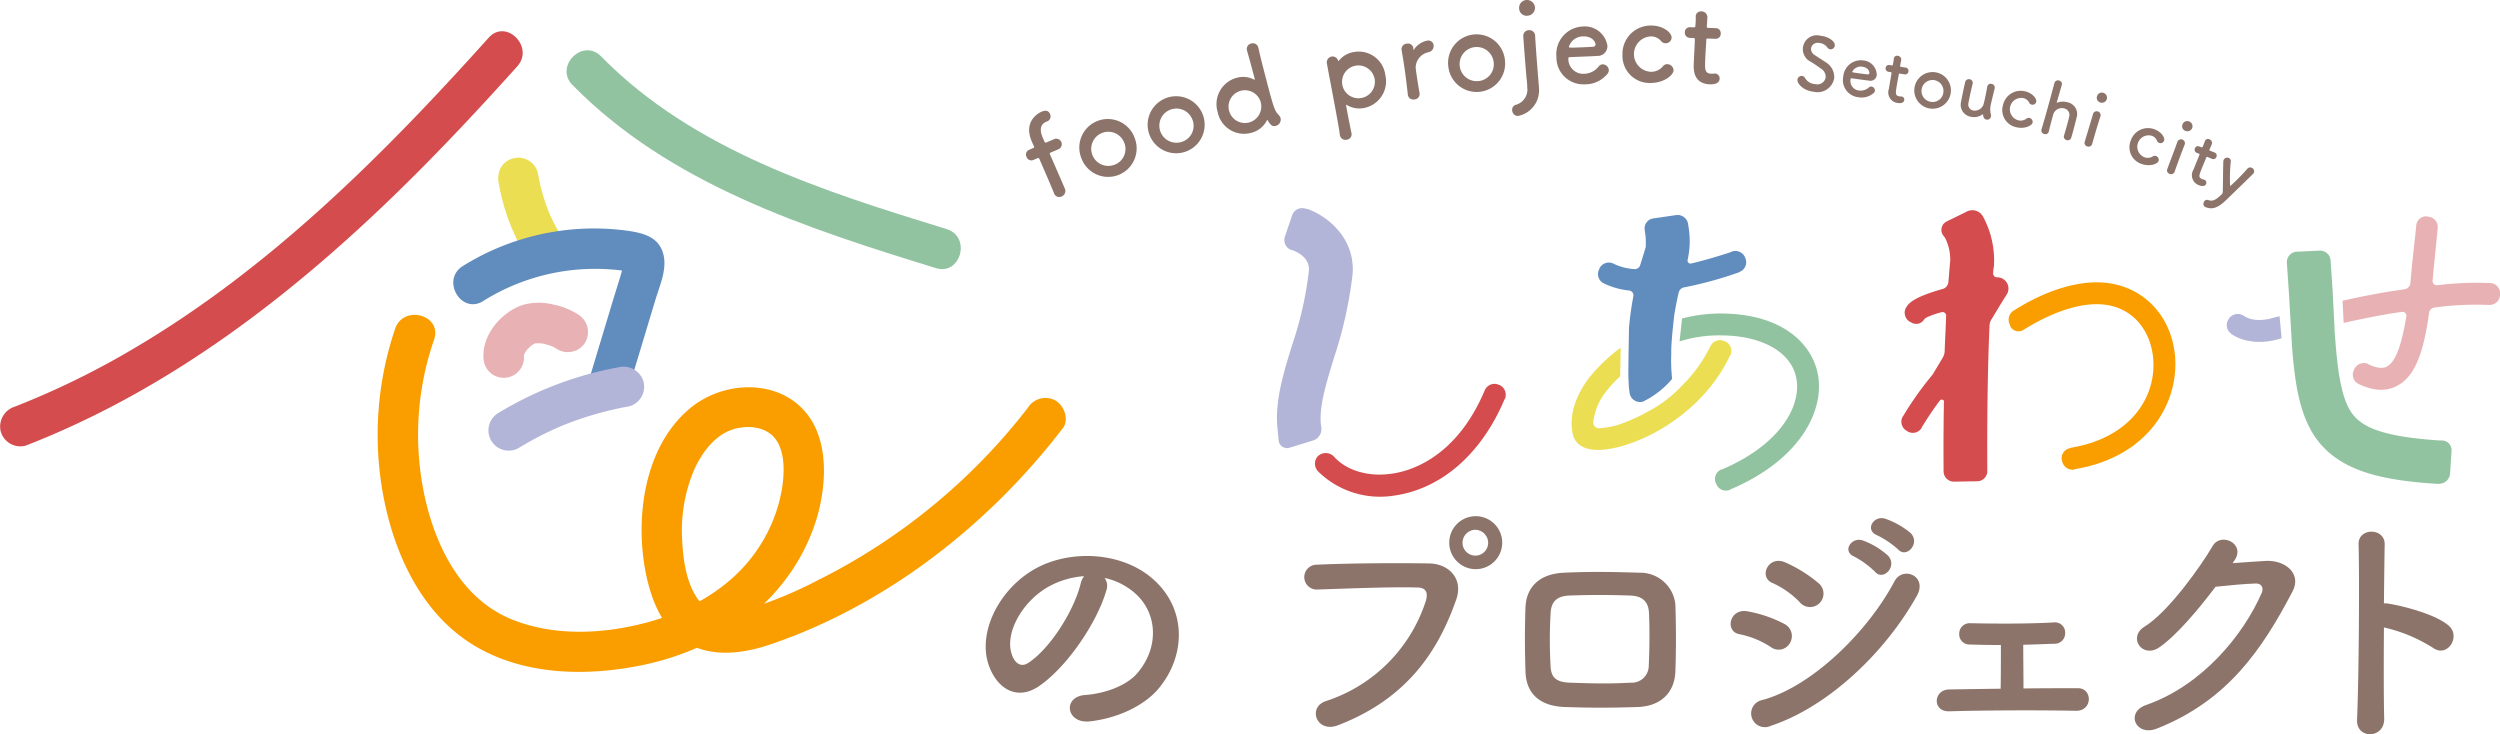 <svg xmlns="http://www.w3.org/2000/svg" width="371.688" height="109.16" viewBox="0 0 371.688 109.16">
  <g id="グループ_4236" data-name="グループ 4236" transform="translate(-229.296 -297.207)">
    <g id="グループ_4237" data-name="グループ 4237" transform="translate(381.848 297.207)">
      <g id="グループ_4236-2" data-name="グループ 4236">
        <path id="パス_7645" data-name="パス 7645" d="M359.7,317.092c-.155.066-.2.085-.1.333,0,0,1.419,3.243,1.975,4.544.092.217.164.389.2.465a.875.875,0,0,1-.48,1.2.815.815,0,0,1-1.106-.444c-.006-.016-.018-.047-.025-.063-.09-.255-.361-.89-.679-1.635-.634-1.488-1.464-3.389-1.464-3.389-.093-.217-.122-.241-.37-.135l-.542.231a.747.747,0,0,1-1.016-.447.769.769,0,0,1,.374-1.057l.557-.238c.155-.066.248-.106.162-.307-.067-.155-.155-.319-.326-.722-1.277-2.993,1.024-4.212,1.443-4.39.543-.232,1.034-.24,1.279.333a.805.805,0,0,1-.413,1.093l-.063.026-.108.046c-1.24.53-.7,1.891-.484,2.387.112.264.171.4.273.6.066.155.175.108.284.063l1.193-.509a.82.82,0,0,1,.642,1.5Z" transform="translate(-356.021 -294.419)" fill="#8c746a"/>
        <path id="パス_7646" data-name="パス 7646" d="M362.885,317.679a4.238,4.238,0,1,1,7.946-2.947,4.238,4.238,0,1,1-7.946,2.947Zm6.35-2.355a2.539,2.539,0,1,0-1.437,3.39A2.5,2.5,0,0,0,369.235,315.324Z" transform="translate(-354.681 -294.208)" fill="#8c746a"/>
        <path id="パス_7647" data-name="パス 7647" d="M371.229,314.6a4.239,4.239,0,1,1,8.094-2.523,4.239,4.239,0,1,1-8.094,2.523Zm6.468-2.016a2.54,2.54,0,1,0-1.614,3.31A2.5,2.5,0,0,0,377.7,312.583Z" transform="translate(-352.964 -294.792)" fill="#8c746a"/>
        <path id="パス_7648" data-name="パス 7648" d="M388.351,314.831c-.374.1-.717.047-1.179-.791-.035-.061-.059-.089-.09-.081s-.042.045-.065.087a3.583,3.583,0,0,1-2.282,1.809,4,4,0,0,1-5.023-3.069,4.049,4.049,0,0,1,2.9-5.121,3.482,3.482,0,0,1,2.511.29.1.1,0,0,0,.069,0c.034-.01.045-.03.034-.078-.491-1.892-.955-3.548-1.148-4.229a.827.827,0,0,1,.612-1.063.838.838,0,0,1,1.069.628l.022.081c.11.563.394,1.726.749,3.1,1.567,6.052,1.6,6.1,2.306,6.887a.915.915,0,0,1,.227.411A.968.968,0,0,1,388.351,314.831Zm-2.294-3.687a2.437,2.437,0,1,0-1.682,3.185A2.463,2.463,0,0,0,386.057,311.143Z" transform="translate(-351.224 -296.117)" fill="#8c746a"/>
        <path id="パス_7649" data-name="パス 7649" d="M394.9,304.967a.056.056,0,0,0,.047-.025,3.531,3.531,0,0,1,2.146-1.283,3.988,3.988,0,0,1,4.771,3.426,4.035,4.035,0,0,1-3.25,4.892,3.537,3.537,0,0,1-2.463-.457c-.036-.011-.076-.037-.093-.035-.032.006-.043.043-.03.11.332,1.821.654,3.39.794,4.066a.809.809,0,0,1-.687,1.016.853.853,0,0,1-1.036-.7c0-.034-.007-.051-.014-.083-.059-.605-.287-1.849-.553-3.306-.459-2.5-1.062-5.611-1.348-7.186a.876.876,0,0,1,.691-1.086.851.851,0,0,1,.968.612Q394.881,304.973,394.9,304.967Zm5.306,2.421a2.439,2.439,0,1,0-1.9,3.087A2.439,2.439,0,0,0,400.211,307.388Z" transform="translate(-348.45 -295.907)" fill="#8c746a"/>
        <path id="パス_7650" data-name="パス 7650" d="M403.33,310.28l0-.034c-.176-1.593-.318-2.7-.459-3.679-.143-1-.283-1.866-.477-2.979l0-.032a.834.834,0,0,1,.793-.88.8.8,0,0,1,.963.662c.01.067,0,.119.007.17l.008.066c0,.034.007.051.024.048a.2.2,0,0,0,.058-.077,3.113,3.113,0,0,1,1.989-1.323.794.794,0,0,1,.933.684.961.961,0,0,1-.82,1.053,2.384,2.384,0,0,0-1.854,2.274c.026.3.076.652.141,1.1.093.65.229,1.482.432,2.66a.8.8,0,0,1-.728.973A.831.831,0,0,1,403.33,310.28Z" transform="translate(-346.573 -296.187)" fill="#8c746a"/>
        <path id="パス_7651" data-name="パス 7651" d="M408.167,306.172a4.237,4.237,0,1,1,8.427-.886,4.237,4.237,0,1,1-8.427.886Zm6.735-.708a2.54,2.54,0,1,0-2.234,2.928A2.5,2.5,0,0,0,414.9,305.464Z" transform="translate(-345.398 -296.339)" fill="#8c746a"/>
        <path id="パス_7652" data-name="パス 7652" d="M418.266,309.518c-.04-.538-.088-.754-.129-1.325,0,0-.223-2.67-.364-4.637-.023-.336-.046-.655-.065-.924a.838.838,0,0,1,.813-.935.854.854,0,0,1,.95.776l0,.034c.023.556.079,1.363.138,2.186.118,1.665.261,3.427.261,3.427.03.437.081.906.128,1.579.012.15.025.336.037.521a3.884,3.884,0,0,1-3.078,4.222.853.853,0,0,1-.9-.832.748.748,0,0,1,.6-.835,2.363,2.363,0,0,0,1.64-2.6C418.293,309.9,418.277,309.686,418.266,309.518Zm-1.176-11.082a1.143,1.143,0,0,1,1.094-1.227,1.187,1.187,0,0,1,1.258,1.059,1.173,1.173,0,0,1-1.091,1.276A1.117,1.117,0,0,1,417.09,298.436Z" transform="translate(-343.785 -297.207)" fill="#8c746a"/>
        <path id="パス_7653" data-name="パス 7653" d="M425.716,309.075a3.993,3.993,0,0,1-4.193-4.087,4.1,4.1,0,0,1,3.821-4.5,3.4,3.4,0,0,1,3.756,2.839,1.454,1.454,0,0,1-1.543,1.528c-.52.039-.874.052-4.142.181-.1,0-.13.14-.123.325a2.219,2.219,0,0,0,2.38,2.15,2.837,2.837,0,0,0,2.149-1.114.77.77,0,0,1,.562-.293.921.921,0,0,1,.927.841.807.807,0,0,1-.229.6A4.249,4.249,0,0,1,425.716,309.075Zm1.622-5.969c-.01-.236-.4-1.216-1.919-1.156a2.214,2.214,0,0,0-2.048,1.548c.006.152.175.144,1.741.083.691-.027,1.448-.057,1.9-.092A.358.358,0,0,0,427.337,303.106Z" transform="translate(-342.672 -296.539)" fill="#8c746a"/>
        <path id="パス_7654" data-name="パス 7654" d="M433.865,308.9a4.036,4.036,0,0,1-4.187-4.217,4.2,4.2,0,0,1,4.284-4.323c1.8.01,3.026,1.077,3.023,1.768a.882.882,0,0,1-1.6.5,1.948,1.948,0,0,0-1.529-.649,2.633,2.633,0,0,0,0,5.256,2.224,2.224,0,0,0,1.79-.766.85.85,0,0,1,.692-.367.955.955,0,0,1,.938.9C437.274,307.721,435.837,308.909,433.865,308.9Z" transform="translate(-341.009 -296.564)" fill="#8c746a"/>
        <path id="パス_7655" data-name="パス 7655" d="M440.833,302.649c-.253-.01-.256.075-.26.176-.022.622-.126,2.052-.167,3.165-.048,1.313-.018,1.854.924,1.89a3.41,3.41,0,0,0,.389-.02c.051,0,.085-.013.136-.011a.722.722,0,0,1,.7.768c-.023.605-.589.872-1.465.839-2.493-.093-2.411-2.3-2.386-2.989.036-.977.132-2.66.159-3.4,0-.1.007-.185.01-.252.008-.22-.092-.241-.26-.247l-.506-.018a.765.765,0,0,1-.727-.837.738.738,0,0,1,.786-.748l.489.019c.268.01.288-.041.3-.276,0,0,.029-.337.043-.725.007-.2.014-.4,0-.59l0-.051a.766.766,0,0,1,.869-.727.883.883,0,0,1,.855,1.061c-.016.455-.073,1.094-.073,1.094-.011.268.057.289.225.295l1.129.042a.728.728,0,0,1,.711.819.737.737,0,0,1-.77.764Z" transform="translate(-339.44 -296.92)" fill="#8c746a"/>
        <path id="パス_7656" data-name="パス 7656" d="M453.78,309.967c-1.755-.191-2.55-1.292-2.492-1.819a.635.635,0,0,1,.691-.547.581.581,0,0,1,.444.321,1.868,1.868,0,0,0,1.494.893,1.258,1.258,0,0,0,1.567-.994,1.429,1.429,0,0,0-.686-1.3c-.444-.32-.99-.707-1.531-1.028a2.07,2.07,0,0,1,1.381-3.879c1.485.161,2.258.965,2.2,1.471a.631.631,0,0,1-.671.559.684.684,0,0,1-.478-.314,1.581,1.581,0,0,0-1.183-.63,1,1,0,0,0-1.209.794,1.11,1.11,0,0,0,.574,1.021c.415.285,1.121.71,1.587,1.034a2.568,2.568,0,0,1,1.287,2.373A2.505,2.505,0,0,1,453.78,309.967Z" transform="translate(-336.605 -296.311)" fill="#8c746a"/>
        <path id="パス_7657" data-name="パス 7657" d="M459.145,310.141a2.565,2.565,0,0,1-2.195-3.054,2.631,2.631,0,0,1,2.923-2.418,2.184,2.184,0,0,1,2.056,2.215.934.934,0,0,1-1.146.794c-.333-.035-.56-.066-2.64-.351-.065-.008-.1.075-.114.193a1.425,1.425,0,0,0,1.264,1.626,1.822,1.822,0,0,0,1.483-.464.49.49,0,0,1,.388-.122.589.589,0,0,1,.492.636.518.518,0,0,1-.212.354A2.727,2.727,0,0,1,459.145,310.141Zm1.695-3.592c.019-.15-.119-.814-1.085-.946a1.423,1.423,0,0,0-1.469.75c-.013.1.094.111,1.092.248.439.059.923.126,1.215.154A.23.23,0,0,0,460.84,306.548Z" transform="translate(-335.457 -295.691)" fill="#8c746a"/>
        <path id="パス_7658" data-name="パス 7658" d="M464.316,306.754c-.16-.025-.169.028-.178.091-.064.4-.242,1.3-.354,2.006-.134.833-.155,1.181.443,1.276a1.983,1.983,0,0,0,.249.018c.031,0,.055,0,.087,0a.464.464,0,0,1,.385.544c-.061.384-.444.51-1,.421a1.582,1.582,0,0,1-1.288-2.092c.1-.62.291-1.685.367-2.156.011-.064.018-.118.025-.16.023-.14-.04-.16-.147-.177l-.32-.052a.49.49,0,0,1-.4-.59.473.473,0,0,1,.559-.415l.309.051c.172.026.188,0,.212-.153,0,0,.045-.212.083-.459a3.614,3.614,0,0,0,.049-.376l0-.031a.492.492,0,0,1,.612-.4.568.568,0,0,1,.463.743c-.047.288-.132.691-.132.691-.028.171.013.189.12.206l.716.114a.468.468,0,0,1,.39.578.475.475,0,0,1-.551.427Z" transform="translate(-334.385 -295.802)" fill="#8c746a"/>
        <path id="パス_7659" data-name="パス 7659" d="M465.765,308.341a2.724,2.724,0,1,1,5.358.988,2.724,2.724,0,1,1-5.358-.988Zm4.282.791a1.633,1.633,0,1,0-1.909,1.4A1.609,1.609,0,0,0,470.047,309.132Z" transform="translate(-333.665 -295.396)" fill="#8c746a"/>
        <path id="パス_7660" data-name="パス 7660" d="M473.225,307.647c-.1.432-.286,1.224-.427,1.882-.089.413-.156.776-.182.947a.91.91,0,0,0,.671,1.165,1.383,1.383,0,0,0,1.56-.919c.061-.231.143-.557.236-.992s.2-.976.314-1.618a.517.517,0,0,1,.656-.424.541.541,0,0,1,.448.65l0,.022c-.277,1.127-.437,1.77-.585,2.458a2.935,2.935,0,0,0,.008,1.354.787.787,0,0,1,.016.391.558.558,0,0,1-.669.432c-.361-.076-.454-.362-.5-.738,0-.034-.01-.058-.02-.06s-.023.007-.049.023a2.192,2.192,0,0,1-1.75.356,1.809,1.809,0,0,1-1.461-2.178c.063-.341.215-1.106.368-1.817.093-.435.184-.858.256-1.142A.556.556,0,0,1,472.8,307a.53.53,0,0,1,.43.636Z" transform="translate(-332.494 -295.214)" fill="#8c746a"/>
        <path id="パス_7661" data-name="パス 7661" d="M478.671,313.837a2.6,2.6,0,0,1-1.99-3.264,2.7,2.7,0,0,1,3.326-2.065c1.126.276,1.732,1.126,1.626,1.558a.567.567,0,0,1-1.076.071,1.255,1.255,0,0,0-.859-.634,1.694,1.694,0,0,0-.783,3.29,1.432,1.432,0,0,0,1.235-.212.545.545,0,0,1,.488-.126.613.613,0,0,1,.453.7C480.98,313.609,479.9,314.138,478.671,313.837Z" transform="translate(-331.446 -294.921)" fill="#8c746a"/>
        <path id="パス_7662" data-name="パス 7662" d="M484.781,315.34c.126-.426.35-1.2.525-1.833.111-.408.2-.756.231-.926a.984.984,0,0,0-.7-1.27,1.339,1.339,0,0,0-1.613.76c-.063.185-.136.457-.231.8-.132.482-.291,1.1-.473,1.849a.511.511,0,0,1-.679.386.534.534,0,0,1-.413-.663l.006-.022c.3-.984.691-2.361,1.053-3.678s.687-2.553.88-3.254a.528.528,0,0,1,.685-.329.505.505,0,0,1,.4.638c-.283.99-.637,2.24-.745,2.593-.01.042-.016.064,0,.069s.025,0,.061-.017a2.474,2.474,0,0,1,1.532-.052,1.774,1.774,0,0,1,1.346,2.3c-.093.379-.327,1.316-.539,2.089-.089.324-.169.616-.24.833a.548.548,0,0,1-.695.406.541.541,0,0,1-.4-.673Z" transform="translate(-330.465 -295.183)" fill="#8c746a"/>
        <path id="パス_7663" data-name="パス 7663" d="M487.162,316.648a.538.538,0,0,1-.391-.693c.256-.862.621-2.042.9-2.987.14-.466.264-.881.337-1.164a.582.582,0,0,1,1.121.3l-.007.02c-.138.423-.392,1.239-.654,2.11-.214.716-.425,1.457-.585,2.031l-.007.02A.546.546,0,0,1,487.162,316.648Zm1.446-7.482a.736.736,0,0,1,.938-.489.753.753,0,1,1-.431,1.443A.72.72,0,0,1,488.608,309.166Z" transform="translate(-329.378 -294.875)" fill="#8c746a"/>
        <path id="パス_7664" data-name="パス 7664" d="M494.152,318.375a2.6,2.6,0,0,1-1.689-3.43,2.7,2.7,0,0,1,3.5-1.756c1.1.376,1.623,1.277,1.479,1.7a.567.567,0,0,1-1.079-.027,1.257,1.257,0,0,0-.8-.708,1.693,1.693,0,0,0-1.075,3.2,1.433,1.433,0,0,0,1.248-.1.543.543,0,0,1,.5-.082.614.614,0,0,1,.389.739C496.471,318.356,495.351,318.786,494.152,318.375Z" transform="translate(-328.245 -293.982)" fill="#8c746a"/>
        <path id="パス_7665" data-name="パス 7665" d="M497.317,320.011a.538.538,0,0,1-.347-.717c.313-.843.752-2,1.094-2.922.171-.457.321-.864.412-1.142a.582.582,0,0,1,1.1.373l-.008.02c-.165.413-.472,1.211-.787,2.065-.26.7-.518,1.426-.715,1.989l-.007.019A.547.547,0,0,1,497.317,320.011Zm1.925-7.373a.734.734,0,0,1,.967-.427.753.753,0,1,1-.522,1.412A.72.72,0,0,1,499.242,312.638Z" transform="translate(-327.302 -294.159)" fill="#8c746a"/>
        <path id="パス_7666" data-name="パス 7666" d="M502.343,317.062c-.15-.059-.17-.008-.194.052-.147.373-.515,1.218-.776,1.884-.309.786-.406,1.121.158,1.343a2.132,2.132,0,0,0,.241.071c.03.012.054.01.084.022a.464.464,0,0,1,.26.614c-.143.364-.543.4-1.068.2a1.582,1.582,0,0,1-.811-2.322c.231-.584.648-1.585.822-2.028.024-.06.043-.111.06-.152.052-.131,0-.165-.106-.2l-.3-.119a.492.492,0,0,1-.264-.662.473.473,0,0,1,.636-.285l.294.114c.16.064.183.037.238-.1,0,0,.089-.2.181-.43.047-.122.1-.242.129-.356l.011-.031a.493.493,0,0,1,.684-.255.568.568,0,0,1,.293.826c-.107.272-.279.648-.279.648-.063.161-.026.187.075.226l.675.266a.469.469,0,0,1,.258.649.475.475,0,0,1-.631.3Z" transform="translate(-326.673 -293.71)" fill="#8c746a"/>
        <path id="パス_7667" data-name="パス 7667" d="M501.711,324.022a.512.512,0,0,1-.221-.72.5.5,0,0,1,.664-.317c.671.252,1.175-.073,2.006-.861a.639.639,0,0,0,.089-.15.693.693,0,0,0,.06-.28c.022-.874.039-3.695.081-4.453a.655.655,0,0,1,.054-.236.567.567,0,0,1,.745-.283.514.514,0,0,1,.312.51,23.123,23.123,0,0,0-.106,3.69,29.779,29.779,0,0,0,2.576-2.609.537.537,0,0,1,.633-.129.552.552,0,0,1,.329.717.608.608,0,0,1-.153.218c-.975.959-2.7,2.624-3.894,3.787C503.756,324,502.87,324.506,501.711,324.022Z" transform="translate(-326.385 -293.239)" fill="#8c746a"/>
      </g>
    </g>
    <g id="グループ_4238" data-name="グループ 4238" transform="translate(423.203 373.956)">
      <path id="パス_7668" data-name="パス 7668" d="M393.638,388.433a23.094,23.094,0,0,0,14.818-14.892c.3-1.008.187-1.941-1.194-1.978-3.658-.112-9.555.112-14.93.3a1.849,1.849,0,1,1-.076-3.695c4.927-.225,11.907-.262,16.647-.188,3.023.039,5.151,2.315,4.068,5.375-2.612,7.465-7.166,14.706-17.617,18.7C392.182,393.248,390.8,389.33,393.638,388.433Zm22.171-19.6a3.938,3.938,0,0,1,0-7.875,3.938,3.938,0,1,1,0,7.875Zm0-5.86a1.945,1.945,0,0,0-1.9,1.942,1.9,1.9,0,0,0,3.808,0A1.946,1.946,0,0,0,415.808,362.977Z" transform="translate(-390.374 -360.962)" fill="#8c746a"/>
      <path id="パス_7669" data-name="パス 7669" d="M434.36,387.927c-4.629.149-7.2.111-10.823,0-3.808-.149-5.711-2.091-5.823-5.226-.112-3.7-.112-6.383,0-9.593.112-2.762,1.791-4.963,5.711-5.15,4.181-.188,7.651-.113,11.271,0A5.244,5.244,0,0,1,440,372.7c.112,3.4.112,6.718,0,9.929C439.884,385.762,437.869,387.815,434.36,387.927Zm1.718-13.961c-.076-1.6-.858-2.538-2.763-2.612-3.209-.112-6.158-.112-9.069,0-2.091.075-2.725,1.12-2.8,2.65a69.309,69.309,0,0,0,0,7.877c.073,1.642.82,2.351,2.874,2.426,3.4.112,5.636.187,9.032,0a2.524,2.524,0,0,0,2.688-2.5C436.151,379.342,436.189,376.468,436.077,373.967Z" transform="translate(-384.819 -359.559)" fill="#8c746a"/>
      <path id="パス_7670" data-name="パス 7670" d="M449,380.36a13.084,13.084,0,0,0-4.629-1.9c-2.239-.373-1.53-3.918,1.2-3.4a18.9,18.9,0,0,1,5.45,1.867,2.017,2.017,0,0,1,.858,2.8A1.933,1.933,0,0,1,449,380.36Zm0,11.72a2.037,2.037,0,1,1-1.231-3.845c7.429-2.015,15.713-10.226,19.633-17.655,1.233-2.312,4.965-.782,3.323,2.166C465.941,381.293,457.467,389.281,449,392.08Zm4.33-18.364a13.057,13.057,0,0,0-4.069-2.873c-2.127-.86-.633-4.181,1.9-3.061a20.451,20.451,0,0,1,4.963,3.1,2,2,0,1,1-2.8,2.837Zm8.1-6.793c-1.9-.784-.41-3.023,1.306-2.388a11.548,11.548,0,0,1,3.7,2.239c1.457,1.567-.709,3.845-1.941,2.39A13.206,13.206,0,0,0,461.424,366.923Zm3.4-3.172c-1.9-.748-.56-3.024,1.194-2.464a11.916,11.916,0,0,1,3.77,2.127c1.493,1.494-.6,3.845-1.867,2.427A13.679,13.679,0,0,0,464.822,363.751Z" transform="translate(-379.641 -360.914)" fill="#8c746a"/>
      <path id="パス_7671" data-name="パス 7671" d="M473.4,377.363a1.51,1.51,0,0,1-1.567-1.6,1.549,1.549,0,0,1,1.642-1.567c3.583.075,8.324.112,12.393-.113a1.516,1.516,0,0,1,1.715,1.569,1.553,1.553,0,0,1-1.642,1.6c-1.269.037-2.912.112-4.59.149,0,2.128.037,4.778.037,6.495,2.911-.037,5.784-.037,8.1-.037,2.2,0,2.2,3.4-.3,3.359-5.823-.111-13.66-.073-18.848.076-2.539.073-2.388-3.211,0-3.248,2.052-.037,4.778-.075,7.651-.112.037-1.941.037-4.89.037-6.495C476.2,377.438,474.483,377.4,473.4,377.363Z" transform="translate(-374.452 -358.29)" fill="#8c746a"/>
      <path id="パス_7672" data-name="パス 7672" d="M507.5,367.352c1.6-.112,3.434-.261,4.927-.336,2.873-.149,5.375,1.866,3.993,4.517-4.553,8.7-9.7,16.273-20.193,20.417-3.172,1.232-4.7-2.426-1.6-3.508,8.287-2.875,14.444-10.339,17.207-16.685.3-.709,0-1.419-.9-1.381-1.569.037-4.294.3-5.972.485-2.539,3.359-5.823,7.278-8.4,9.032-2.5,1.679-4.7-1.53-2.166-3.1,3.584-2.2,8.436-9.069,10.153-12.019,1.232-2.09,4.964-.3,3.211,2.2Z" transform="translate(-369.472 -360.372)" fill="#8c746a"/>
      <path id="パス_7673" data-name="パス 7673" d="M524.436,390.658c.073,3.023-4.181,3.135-4.032.149.261-6.047.373-20.678.224-26.053-.075-2.539,3.957-2.5,3.881.037-.036,1.829-.073,5.076-.112,8.734a3.849,3.849,0,0,1,.636.037c2.09.336,6.941,1.531,8.958,3.247,1.942,1.643-.187,4.89-2.315,3.323a23.126,23.126,0,0,0-7.278-3.023C524.36,382.26,524.36,387.635,524.436,390.658Z" transform="translate(-363.873 -360.573)" fill="#8c746a"/>
    </g>
    <g id="グループ_4239" data-name="グループ 4239" transform="translate(375.849 379.867)">
      <path id="パス_7674" data-name="パス 7674" d="M368.975,370.971c-1.341,4.744-5.858,11.424-10.027,14.262-3.341,2.261-6.315.293-7.5-3.237-1.685-5.085,1.937-11.784,7.577-14.554,5.174-2.528,12.225-2.009,16.586,1.612,5.367,4.435,5.261,11.587,1.124,16.533-2.235,2.662-6.324,4.458-10.244,4.877-3.485.371-4.083-3.656-.692-3.922,2.993-.209,6.172-1.4,7.728-3.194,3.349-3.858,3.075-9-.332-11.972a9.991,9.991,0,0,0-4.491-2.238A1.932,1.932,0,0,1,368.975,370.971Zm-8.564-.555c-3.958,2.207-6.628,6.984-5.471,10.158.4,1.192,1.309,1.913,2.387,1.218,3.236-2.081,6.818-7.734,7.821-11.79a2.716,2.716,0,0,1,.52-1.128A12.734,12.734,0,0,0,360.411,370.416Z" transform="translate(-351.037 -365.872)" fill="#8c746a"/>
    </g>
    <path id="パス_7675" data-name="パス 7675" d="M419.134,344.784a1.6,1.6,0,0,1,.813,2.058l-.054.054c-3.467,8.233-9.534,13.433-16.577,14.354a13.12,13.12,0,0,1-11.105-3.575,1.659,1.659,0,0,1-.107-2.275,1.689,1.689,0,0,1,2.492.108c1.841,2,4.984,2.925,8.288,2.492,2.817-.325,9.75-2.275,14.029-12.351l.054-.107a1.556,1.556,0,0,1,2-.814Z" transform="translate(33.097 9.662)" fill="#d44c4d"/>
    <path id="パス_7676" data-name="パス 7676" d="M476.9,361.954a1.514,1.514,0,0,1-1.516,1.517l-3.413.054a1.527,1.527,0,0,1-1.572-1.517c0-.65-.054-4.93.054-10.4,0-.27-.378-.379-.595-.161-.976,1.3-1.842,2.6-2.709,4.009v.054a1.526,1.526,0,0,1-2.113.541l-.164-.108a1.561,1.561,0,0,1-.54-2.112l.054-.054a49.1,49.1,0,0,1,4.387-6.176c.38-.65.921-1.517,1.517-2.546a2.028,2.028,0,0,0,.272-.975c.054-1.733.163-3.521.217-5.2a.542.542,0,0,0-.7-.542,13.317,13.317,0,0,0-2.167.758,1.274,1.274,0,0,0-.489.433,1.355,1.355,0,0,1-1.732.379l-.325-.162a1.564,1.564,0,0,1-.543-2.113l.054-.054c.489-.975,2.331-1.842,5.417-2.709a1.167,1.167,0,0,0,.813-.975c.11-1.083.164-2.113.272-3.088a7.1,7.1,0,0,0-.758-3.521l-.326-.433a1.4,1.4,0,0,1,.542-2l3.088-1.516a1.789,1.789,0,0,1,2.222.6l.107.163a13.739,13.739,0,0,1,1.625,7.474,4.768,4.768,0,0,0-.108.921.575.575,0,0,0,.65.65,1.67,1.67,0,0,1,1.408,2.492c-.488.758-1.354,2.167-2.328,3.792a1.815,1.815,0,0,0-.272.921C476.794,350.092,476.9,361.25,476.9,361.954Z" transform="translate(47.86 5.29)" fill="#d44c4d"/>
    <path id="パス_7677" data-name="パス 7677" d="M393.595,355.448a1.8,1.8,0,0,1-1.193,2l-3.52,1.083a1.253,1.253,0,0,1-1.625-1.083l-.164-1.679c-.433-4.008.813-8.125,2.167-12.512a52.8,52.8,0,0,0,2.492-11.051c.163-2-1.9-2.817-2.274-2.979l-.38-.107a1.574,1.574,0,0,1-.92-1.95l1.082-3.2a1.572,1.572,0,0,1,2-.975l.326.054c2.491.866,7.1,4.009,6.662,9.7a62.388,62.388,0,0,1-2.763,12.405c-1.191,3.9-2.221,7.259-1.949,9.912Z" transform="translate(32.143 5.241)" fill="#b2b5d8"/>
    <path id="パス_7678" data-name="パス 7678" d="M487.159,359.867l-.054.053a1.578,1.578,0,0,1-1.786-1.3l-.054-.161a1.527,1.527,0,0,1,1.3-1.735l.054-.054c9.1-1.517,12.729-7.745,12.241-13.271-.325-4.009-3.034-8.072-8.4-8.072-3.141,0-6.934,1.354-10.833,3.792a1.38,1.38,0,0,1-2-.488l-.054-.217a1.606,1.606,0,0,1,.6-2.167c4.28-2.709,8.613-4.171,12.3-4.171,6.338,0,11.105,4.55,11.647,11.051C502.652,349.9,498.264,358.024,487.159,359.867Z" transform="translate(50.559 7.107)" fill="#fa9e00"/>
    <g id="グループ_4240" data-name="グループ 4240" transform="translate(576.118 340.896)">
      <path id="パス_7679" data-name="パス 7679" d="M517.414,333.754l-.012-.229C517.4,333.6,517.407,333.675,517.414,333.754Z" transform="translate(-517.4 -333.494)" fill="none"/>
      <path id="パス_7680" data-name="パス 7680" d="M517.675,338.681l-.041-.767c0,.024-.011.046-.011.07C517.639,338.226,517.658,338.446,517.675,338.681Z" transform="translate(-517.355 -332.599)" fill="none"/>
      <path id="パス_7681" data-name="パス 7681" d="M517.4,333.53V333.5h0Z" transform="translate(-517.4 -333.499)"/>
      <path id="パス_7682" data-name="パス 7682" d="M517.676,338.735l0,0-.013-.182Z" transform="translate(-517.346 -332.469)"/>
    </g>
    <path id="パス_7683" data-name="パス 7683" d="M457.272,344.862c-.867-4.334-5.145-8.938-14.517-8.938a23.108,23.108,0,0,0-5.654.739l-.373,3.414a19.515,19.515,0,0,1,6.027-.9c6.174,0,10.563,2.438,11.322,6.338.813,4.063-2.276,9.859-11.051,13.6h-.108a1.555,1.555,0,0,0-.813,2l.108.215a1.535,1.535,0,0,0,2,.813l.055-.054C454.782,357.647,458.357,350.225,457.272,344.862Z" transform="translate(42.277 7.891)" fill="#92c3a1"/>
    <path id="パス_7684" data-name="パス 7684" d="M434.853,349.779c-.028.014-.043.016-.07.029a25.372,25.372,0,0,1-4.206,1.914,12.9,12.9,0,0,1-3.089.6.856.856,0,0,1-.867-.867,8.8,8.8,0,0,1,1.951-4.659,17.064,17.064,0,0,1,2.049-2.195l.066-4.247a24.319,24.319,0,0,0-4.717,4.491c-2.22,2.979-3.032,6.013-2.328,8.613.215.7.92,1.9,3.141,2.059,4.5.378,15.439-4.063,20.151-13.976l.055-.054a1.541,1.541,0,0,0-.7-2.059l-.162-.054a1.541,1.541,0,0,0-2.059.7l-.054.054a20.31,20.31,0,0,1-4.039,5.666A19.06,19.06,0,0,1,434.853,349.779Z" transform="translate(39.559 8.561)" fill="#ecde52"/>
    <g id="グループ_4241" data-name="グループ 4241" transform="translate(466.878 329.176)">
      <path id="パス_7685" data-name="パス 7685" d="M437.984,338.727c.161-1.082.378-2.166.649-3.359a1.038,1.038,0,0,1,.921-.866,57.345,57.345,0,0,0,8.07-2.222l.055-.053a1.529,1.529,0,0,0,.921-1.951l-.054-.161a1.59,1.59,0,0,0-2-.922l-.054.054c-1.3.435-3.521,1.139-6.013,1.733a.45.45,0,0,1-.488-.595,12.723,12.723,0,0,0,.11-4.93l-.054-.379a1.581,1.581,0,0,0-1.789-1.3l-3.359.488A1.5,1.5,0,0,0,433.6,326l.054.379a9.613,9.613,0,0,1,.108,1.733v.379c-.271.921-.54,1.786-.813,2.654a.858.858,0,0,1-.974.65,8.029,8.029,0,0,1-2.925-.758l-.11-.055a1.555,1.555,0,0,0-2.057.7l-.055.164a1.522,1.522,0,0,0,.65,2.058l.11.053a11.135,11.135,0,0,0,3.684,1.029.728.728,0,0,1,.65.813,44.207,44.207,0,0,0-.657,4.739c-.006.319-.1,5.292-.1,7.036.055,1.106.035,1.4.141,2.3l.054.379a1.566,1.566,0,0,0,1.733,1.3l.217-.031a13.4,13.4,0,0,0,4.311-3.327l.051-.114a25.959,25.959,0,0,1-.12-3.838l-.008,0C437.518,342.56,437.984,338.727,437.984,338.727Z" transform="translate(-426.654 -323.764)" fill="#608cbe"/>
    </g>
    <path id="パス_7686" data-name="パス 7686" d="M511.076,336.59c-2.654.758-4.063-.217-4.117-.271l-.108-.054a1.616,1.616,0,0,0-2.167.325l-.054.108a1.553,1.553,0,0,0,.271,2.167l.054.054c.272.217,2.763,2,7.042.813.154-.045.311-.088.47-.132l-.3-3.285C511.809,336.406,511.444,336.5,511.076,336.59Z" transform="translate(56.049 7.903)" fill="#b2b5d8"/>
    <path id="パス_7687" data-name="パス 7687" d="M540.607,333.847H540.5a47.476,47.476,0,0,0-7.855.325.64.64,0,0,1-.65-.7c.054-.542.109-1.138.162-1.733l.6-6.067a1.518,1.518,0,0,0-1.354-1.679l-.162-.053a1.494,1.494,0,0,0-1.679,1.354v.107l-.65,6.013c-.054.813-.161,1.679-.216,2.492a1.036,1.036,0,0,1-.868.867c-2.65.356-5.746.915-9.214,1.7l.156,3.3q4.875-1.105,8.678-1.646a.575.575,0,0,1,.65.65c-.6,3.63-1.407,6.609-2.816,7.421-.218.163-.976.6-2.817-.271l-.054-.054a1.593,1.593,0,0,0-2.058.758l-.055.163a1.525,1.525,0,0,0,.706,2.059l.108.054c2.221,1.029,4.171,1.083,5.8.107,2.709-1.516,3.847-5.578,4.552-10.671a.93.93,0,0,1,.866-.867,46.26,46.26,0,0,1,7.963-.379h.107a1.56,1.56,0,0,0,1.626-1.463v-.163A1.521,1.521,0,0,0,540.607,333.847Z" transform="translate(58.965 5.445)" fill="#e8b1b3"/>
    <path id="パス_7688" data-name="パス 7688" d="M518.877,340.669c-.017-.235-.036-.455-.052-.7,0-.024.01-.046.011-.07l-.265-5.055c-.007-.078-.011-.155-.012-.229l0-.03h0c0-.046,0-.094,0-.141l-.326-4.875a1.573,1.573,0,0,0-1.678-1.408l-3.413.163a1.555,1.555,0,0,0-1.408,1.625l.325,4.821c.019.226.028.451.037.678h0l.4,6.907c.439,5.837,1.171,9.958,3.241,13.218,3.413,5.253,9.75,6.716,18.255,7.258h.325A1.655,1.655,0,0,0,536,361.314l.217-3.412a1.436,1.436,0,0,0-1.463-1.518h-.325c-9.045-.595-11.808-2.166-13.217-4.332-1.386-2.207-1.942-5.938-2.32-11.2l0,0Z" transform="translate(57.562 6.308)" fill="#92c3a1"/>
    <g id="グループ_4242" data-name="グループ 4242" transform="translate(229.296 301.855)">
      <path id="パス_7689" data-name="パス 7689" d="M301.947,302.03c-15.616,17.389-32.446,34.235-52.715,46.177a121.813,121.813,0,0,1-17.725,8.669,3.1,3.1,0,0,0-2.1,3.7,3.03,3.03,0,0,0,3.7,2.1c22.766-8.835,42.033-24.241,59.073-41.448,4.808-4.854,9.457-9.862,14.022-14.945,2.582-2.875-1.661-7.145-4.255-4.255Z" transform="translate(-229.296 -301.068)" fill="#d44c4d"/>
    </g>
    <g id="グループ_4243" data-name="グループ 4243" transform="translate(313.529 304.678)">
      <path id="パス_7690" data-name="パス 7690" d="M300.14,308.569c14.5,14.783,34.743,21.287,54.033,27.233,3.709,1.144,5.3-4.665,1.6-5.8-18.286-5.636-37.621-11.661-51.377-25.686-2.717-2.77-6.972,1.488-4.255,4.257Z" transform="translate(-299.268 -303.413)" fill="#92c3a1"/>
    </g>
    <g id="グループ_4244" data-name="グループ 4244" transform="translate(303.376 320.65)">
      <path id="パス_7691" data-name="パス 7691" d="M290.907,320.492a30.931,30.931,0,0,0,3.916,10.589,3.01,3.01,0,1,0,5.2-3.038,29.4,29.4,0,0,1-1.752-3.454l.3.719a28.968,28.968,0,0,1-1.861-6.415,3.018,3.018,0,0,0-1.383-1.8,3.009,3.009,0,0,0-4.117,1.08,3.428,3.428,0,0,0-.3,2.319Z" transform="translate(-290.834 -316.681)" fill="#ecde52"/>
    </g>
    <g id="グループ_4245" data-name="グループ 4245" transform="translate(296.684 331.162)">
      <path id="パス_7692" data-name="パス 7692" d="M289.725,336.212a31.383,31.383,0,0,1,18.812-4.709c.714.048,1.427.116,2.134.225.8.124,1.325.618.5-.513-.662-.9-.414-.967-.6-.259-.5,1.872-1.117,3.721-1.676,5.576l-3.469,11.513c-1.121,3.717,4.688,5.305,5.8,1.6l4.107-13.628c.626-2.079,1.719-4.434,1.207-6.64-.671-2.9-3.4-3.362-5.9-3.682a36.836,36.836,0,0,0-23.947,5.321c-3.278,2.048-.26,7.258,3.037,5.2Z" transform="translate(-285.275 -325.413)" fill="#608cbe"/>
    </g>
    <g id="グループ_4246" data-name="グループ 4246" transform="translate(301.166 342.219)">
      <path id="パス_7693" data-name="パス 7693" d="M295.028,342.8a4.486,4.486,0,0,1,.016-.708l-.107.8a4.5,4.5,0,0,1,.294-1.082l-.3.719a5.891,5.891,0,0,1,.656-1.115l-.471.609a7.552,7.552,0,0,1,1.251-1.252l-.609.471a6.035,6.035,0,0,1,1.147-.727l-.719.3a4.192,4.192,0,0,1,1.039-.268l-.8.107a6.941,6.941,0,0,1,1.581.022l-.8-.107a9.628,9.628,0,0,1,2.369.642l-.719-.3a7.746,7.746,0,0,1,1.186.626,3.033,3.033,0,0,0,4.118-1.08,3.079,3.079,0,0,0-1.08-4.117,10.688,10.688,0,0,0-3.662-1.47,8.937,8.937,0,0,0-4.618.063c-3.149,1.1-5.993,4.4-5.788,7.868a3.01,3.01,0,0,0,6.019,0Z" transform="translate(-288.998 -334.598)" fill="#e8b1b3"/>
    </g>
    <g id="グループ_4247" data-name="グループ 4247" transform="translate(301.917 351.741)">
      <path id="パス_7694" data-name="パス 7694" d="M294.154,354.554c1.315-.8,2.659-1.537,4.039-2.211.644-.315,1.3-.612,1.951-.9.333-.143.376-.163.129-.057q.283-.117.569-.231.5-.2,1-.388a50.209,50.209,0,0,1,8.725-2.388,3.025,3.025,0,0,0,2.1-3.7,3.09,3.09,0,0,0-3.7-2.1,52.594,52.594,0,0,0-17.853,6.782,3.01,3.01,0,0,0,3.037,5.2Z" transform="translate(-289.622 -342.508)" fill="#b2b5d8"/>
    </g>
    <g id="グループ_4249" data-name="グループ 4249" transform="translate(285.445 344.01)">
      <g id="グループ_4248" data-name="グループ 4248">
        <path id="パス_7695" data-name="パス 7695" d="M278.537,338.159a49.155,49.155,0,0,0-1.276,27.1c1.877,7.9,5.925,15.753,13.094,20.036,7.13,4.26,15.949,4.546,23.922,3.078,8.165-1.5,16.255-5.436,21.546-11.978a29,29,0,0,0,5.538-10.544c1.053-3.87,1.437-8.511-.055-12.317-3.091-7.881-13.137-8.445-19.027-3.461-6.78,5.736-8.127,16.371-6.438,24.584.814,3.952,2.5,8.224,6.2,10.3,3.77,2.105,8.327,1.478,12.243.152,17.258-5.851,32.511-17.8,43.517-32.159.99-1.291.2-3.369-1.08-4.117a3.087,3.087,0,0,0-4.118,1.08,90.474,90.474,0,0,1-31.291,25.672,61.252,61.252,0,0,1-9.541,4.012c-2.5.756-5.914,1.487-7.865-.79-2.052-2.4-2.574-6.342-2.7-9.375a23.055,23.055,0,0,1,1.762-10.242c1.145-2.573,3.1-5.269,5.9-6.1,2-.6,4.576-.422,6.024,1.227,1.755,2,1.534,5.654,1.074,8.1a22.714,22.714,0,0,1-3.739,8.808c-3.874,5.59-10.171,9.039-16.641,10.705-6.3,1.622-13.354,1.943-19.5-.477-7.1-2.794-10.916-9.706-12.769-16.746a43.2,43.2,0,0,1,1.014-24.941c1.253-3.674-4.558-5.252-5.8-1.6Z" transform="translate(-275.939 -336.086)" fill="#fa9e00"/>
      </g>
    </g>
  </g>
</svg>
